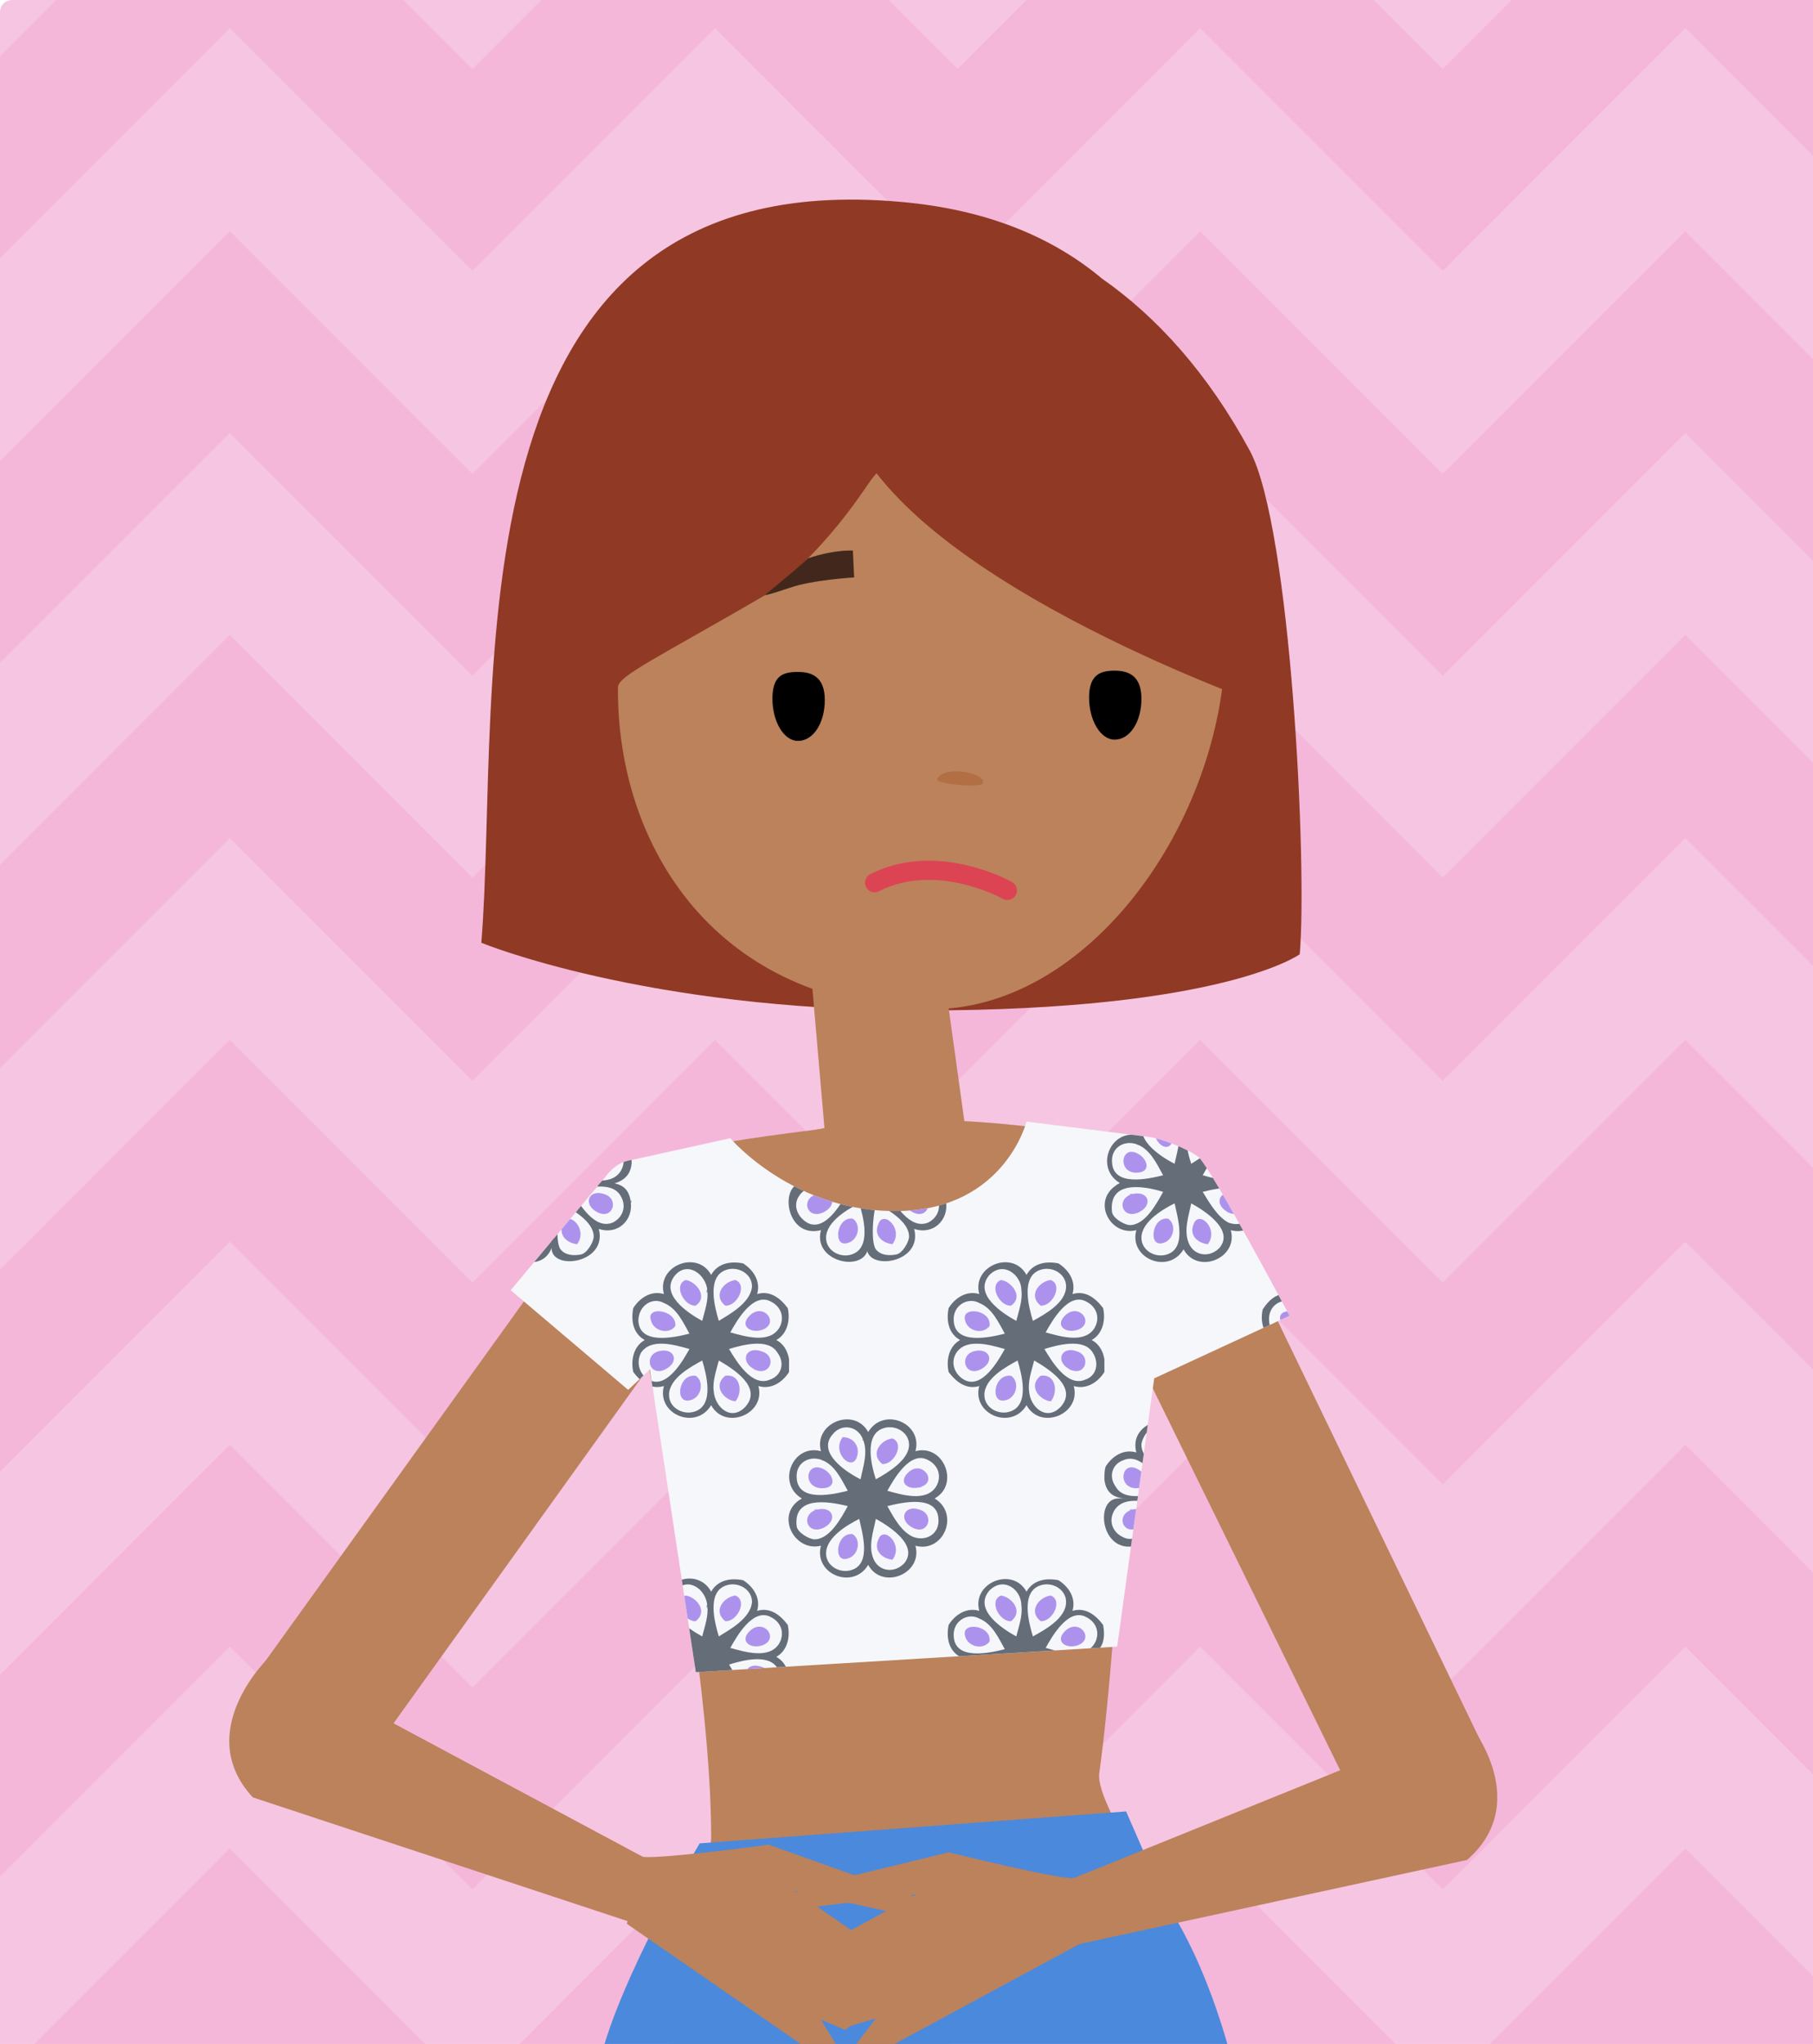 <svg version="1.1" id="IMG_x5F_ACTIVIDAD01" xmlns="http://www.w3.org/2000/svg" xmlns:xlink="http://www.w3.org/1999/xlink" x="0px" y="0px" width="142px" height="160px" viewBox="0 0 142 160" xml:space="preserve"><style type="text/css">.st0{fill:#F6C5E1;} .st1{clip-path:url(#XMLID_18_);} .st2{fill:#F4B7D9;} .st3{fill:#903924;} .st4{fill:#BB825C;} .st5{fill:#B16F43;} .st6{fill:#4B89DC;} .st7{clip-path:url(#XMLID_19_);} .st8{fill:#AD92ED;} .st9{fill:#646D78;} .st10{fill:#42281C;} .st11{fill:none;stroke:#DC4453;stroke-width:1.5;stroke-linecap:round;}</style><g id="XMLID_1363_"><path id="XMLID_2727_" class="st0" d="M142 160H0V1c0-.6.4-1 1-1h141v160z"/><g id="XMLID_1364_"><defs><path id="XMLID_6_" d="M0 0h142v160H0z"/></defs><clipPath id="XMLID_18_"><use xlink:href="#XMLID_6_" overflow="visible"/></clipPath><g id="XMLID_1365_" class="st1"><path id="XMLID_1366_" class="st2" d="M-1 5.4l19-19 19 19 19-19 19 19 19-19 19 19 19-19 19 19-7.9 7.9L132 2.2l-19 19-19-19-19 19-19-19-19 19-19-19-19 19z"/><path id="XMLID_1367_" class="st2" d="M-1 52.9l19-19 19 19 19-19 19 19 19-19 19 19 19-19L143.1 45l7.9-7.9-19-19-19 19-19-19-19 19-19-19-19 19-19-19-19 19z"/><path id="XMLID_1368_" class="st2" d="M-1 116.2l19-19 19 19 19-19 19 19 19-19 19 19 19-19 11.1 11.1 7.9-7.9-19-19-19 19-19-19-19 19-19-19-19 19-19-19-19 19z"/><path id="XMLID_1369_" class="st2" d="M-1 163.7l19-19 19 19 19-19 19 19 19-19 19 19 19-19 19 19-7.9 8-11.1-11.1-19 19-19-19-19 19-19-19-19 19-19-19-19 19z"/><path id="XMLID_1370_" class="st2" d="M-1 84.6l19-19 19 19 19-19 19 19 19-19 19 19 19-19 11.1 11.1 7.9-8-19-19-19 19-19-19-19 19-19-19-19 19-19-19-19 19z"/><path id="XMLID_1371_" class="st2" d="M-1 147.9l19-19 19 19 19-19 19 19 19-19 19 19 19-19 11.1 11.1 7.9-7.9-19-19-19 19-19-19-19 19-19-19-19 19-19-19-19 19z"/></g><g id="XMLID_1372_" class="st1"><g id="XMLID_1373_"><path id="XMLID_1374_" class="st3" d="M70.5 15.8c7 .6 12.1 2.9 15.8 6 4.3 3 8.3 7.4 11.6 13.5 3.2 6 4.5 32.4 3.9 39.4 0 0-6 4.4-29.6 4.4-21.7 0-34.5-5.3-34.5-5.3 1.6-19.7-3.4-61.2 32.8-58z"/><path id="XMLID_2718_" class="st4" d="M89.6 89.6s-12.9-2.7-21.3-1.7c-8.4 1-18.7 2.2-19.9 4.3-.9 1.5 7.3 33.4 7.3 51.7 0 1.3-4.1 19.7-4.1 19.7s41.3-6.1 41.5-7.9c.5-4.2-7.4-14-7-16.9 1.9-13.7 2.7-43.1 3.5-49.2z"/><path id="XMLID_2717_" class="st4" d="M75.8 89.7l-4-28.8h-9.6l2.4 27.7 6.8 8.8z"/><path id="XMLID_2716_" class="st4" d="M60.6 46.2c5.9-5 7.7-9.3 8.2-9.2 14.1 1.5 20.2-3.5 26 11.3.3.7.7 1.3 1.2 1.7v.3C95.8 64.4 85.2 79.2 72.7 79c-16.6-.3-24.4-12.7-24.3-25.2 0-.9 3.1-2.3 12.2-7.6z"/><path id="XMLID_2715_" class="st3" d="M89.8 36.1c.5.5 10.3 19.5 10.3 19.5s-28.4-9.7-33.5-22c-5.1-12.2 16.3-4.6 23.2 2.5z"/><path id="XMLID_2714_" d="M60.5 54.7c0 1.8.9 3.3 2 3.3 1.2 0 2.1-1.4 2.1-3.2 0-1.8-1-2.2-2.1-2.2-1.2 0-2 .3-2 2.1z"/><path id="XMLID_2713_" d="M85.3 54.6c0 1.8.9 3.3 2 3.3 1.2 0 2.1-1.4 2.1-3.2 0-1.8-1-2.2-2.1-2.2s-2 .3-2 2.1z"/><path id="XMLID_2712_" class="st4" d="M79.8 88.3s2.4 7.5-3.5 9.8c-12.4 4.9-18-8.6-16.8-8.8 1.5-.3 9.7-1.9 9.7-1.9l10.6.9z"/><path id="XMLID_2711_" class="st4" d="M48.5 91.5l-28.7 39.9 3.5 8.6 5.3-2 24.9-34.7c0-.1.1-14.3-5-11.8z"/><path id="XMLID_2710_" class="st5" d="M73.4 61c0 .4 3.5.7 3.6.3s-.7-.8-1.7-.9-1.8.2-1.9.6z"/><path id="XMLID_1375_" class="st6" d="M97.5 165.6c-1-4.9-2.8-11.5-6.2-16.7l-3.1-7.1-33.4 2.5s-6.3 10.6-7.8 17c-1.6 6.8 11.2 8.9 24.3 8.8 13.1-.1 26.6-2.5 26.2-4.5z"/><path id="XMLID_2708_" class="st4" d="M96.3 95.6l20.3 42-5.6 7.4-4.5-3.3-19.1-38.9c0-.1 4.7-10.9 8.9-7.2z"/><g id="XMLID_1376_"><defs><path id="XMLID_1527_" d="M49.2 108.8L40 101l7.6-9.1c.5-.6 1.1-1 1.9-1.1l7.7-1.7s5 5.9 13.3 5.7c8.2-.2 9.9-7 9.9-7L90 89c.9.1 3.2 1 3.9 1.6C95 91.7 101 103 101 103l-10.6 4.9-2.9 21-33 2-3.6-23.7-1.7 1.6z"/></defs><use xlink:href="#XMLID_1527_" overflow="visible" fill="#F6F7FA"/><clipPath id="XMLID_19_"><use xlink:href="#XMLID_1527_" overflow="visible"/></clipPath><g id="XMLID_1377_" class="st7"><g id="XMLID_1378_"><g id="XMLID_1379_"><path id="XMLID_1380_" class="st8" d="M90.7 87.8c.9 0 1.4.8 1.1 1.6-.4 1.1-2-.4-1.1-1.6z"/><path id="XMLID_1381_" class="st8" d="M89.1 90.3c.8.4 1.1 1.5-.1 1.5-1.5 0-1.2-2.2.1-1.5z"/></g><g id="XMLID_1382_"><g id="XMLID_1383_"><path id="XMLID_1384_" class="st9" d="M86.5 115.8c.2 1.9 2 1.5 3.4 1.5 1 0 2.8.6 2.8-.6v-4.5c0-1.8-4.4-1.2-3.7 1.5-1-.3-1.9.3-2.4 1.1-.1.3-.1.7-.1 1 .1.6 0-.3 0 0zm2.9-2.7c0-.4.5-1.3 1-1.4.5-.1 1.2-.1 1.6.4.6.7.2 3.7 0 3.6-.9-.4-2.6-1.4-2.6-2.6zm-1.4 1.2c1.4-.6 2.6 1.4 3.2 2.4-1.1.3-3.1.9-3.8-.3-.6-.8-.3-1.8.6-2.1z"/><path id="XMLID_1388_" class="st9" d="M86.5 106.4c-.1-.6-.4-1.2-1-1.5.9-.5 1.1-1.6.9-2.5-.6-.8-1.4-1.4-2.4-1.1.3-1-.3-1.9-1.1-2.4-1-.2-2 0-2.5.9-1.1-2-4.3-.7-3.7 1.5-1-.3-1.9.3-2.4 1.1-.2 1 0 2 .9 2.5-.9.5-1.1 1.6-.9 2.5.6.8 1.4 1.4 2.4 1.1-.6 2.2 2.5 3.5 3.7 1.5 1.1 2 4.3.7 3.7-1.5 1 .3 1.9-.3 2.4-1.1v-1c-.1-.5 0 .4 0 0zm-6.8.1c.3 1 1 3.5-.6 4-.9.3-2-.3-2-1.3 0-1.3 1.7-2.2 2.6-2.7zm-4.8-.6c.8-1.2 2.7-.6 3.8-.3-.5.9-1.8 3.2-3.2 2.4-.7-.4-1.1-1.3-.6-2.1.1-.1 0 0 0 0zm1.8-3.9c1 .4 1.5 1.5 2 2.4-1.2.3-3.9.9-4-1-.1-1.2 1.1-1.9 2-1.4.3.1 0-.1 0 0zm3.3-1c.1.8-.2 1.6-.4 2.4-1.1-.6-3.4-2.1-2.1-3.6 1.1-1.1 2.5 0 2.5 1.2.1.6 0-.2 0 0zm.6 7.9c-.1-.8.2-1.6.4-2.4 1.2.7 3.4 2.1 2.1 3.6-1.1 1.2-2.4.1-2.5-1.2-.1-.5 0 .3 0 0zm.3-5.5c-.3-1-1-3.5.6-4 .9-.3 2 .3 2 1.3 0 1.3-1.7 2.2-2.6 2.7zm4.8.6c-.8 1.2-2.7.6-3.8.3.5-.9 1.8-3.2 3.2-2.4.8.4 1.1 1.3.6 2.1-.1.1 0 0 0 0zm-.7 4c-1.4.6-2.6-1.4-3.2-2.4 1-.3 3.1-.9 3.8.3.5.8.3 1.8-.6 2.1z"/><path id="XMLID_1398_" class="st9" d="M74.1 94.1c-.2-1.9-2-1.5-3.4-1.5-1 0-2.8-.6-2.8.6v4.5c0 1.8 4.4 1.2 3.7-1.5 1.5.5 2.7-.7 2.5-2.1 0-.5.1.3 0 0zm-5.4.1c.8.5 2.5 1.4 2.5 2.6 0 .4-.5 1.3-1 1.4-.5.1-1.2.1-1.6-.4-.5-.7-.1-3.7.1-3.6.2.1-.1 0 0 0zm4 1.5c-1.4.6-2.6-1.4-3.2-2.4 1-.3 3.1-.9 3.8.3.5.8.2 1.7-.6 2.1z"/></g><g id="XMLID_1402_"><path id="XMLID_1403_" class="st8" d="M79.2 102.2c-.9.1-1.8-1.6-.8-2 .8.1 1.8 1.3.8 2-.5.1.4-.3 0 0z"/><path id="XMLID_1404_" class="st8" d="M79.2 107.7c.7.5.4 1.7-.4 1.9-1.3.4-1-2.1.4-1.9.4.3-.5 0 0 0z"/><path id="XMLID_1405_" class="st8" d="M77.5 103.8c-.5.7-1.7.4-1.9-.4-.4-1.2 2.1-.9 1.9.4-.2.4.1-.5 0 0z"/><path id="XMLID_1406_" class="st8" d="M89.1 115c.8.4 1.1 1.5-.1 1.5-1.5 0-1.2-2.2.1-1.5z"/><path id="XMLID_1407_" class="st8" d="M76.2 105.8c1.3-.4 1.8.8.6 1.4-1.2.6-1.7-1-.6-1.4.4-.1-.5.2 0 0z"/><path id="XMLID_1408_" class="st8" d="M69.9 97.4c-.8-.1-1.5-.7-1.1-1.6.4-1.1 2 .4 1.1 1.6-.4-.1.3-.4 0 0z"/><path id="XMLID_1409_" class="st8" d="M71.5 94.9c-1.2-.6-.7-1.9.6-1.4 1.1.4.6 2-.6 1.4-.4-.2.4.2 0 0z"/><path id="XMLID_1410_" class="st8" d="M91.5 95.4c.7.5.4 1.7-.4 1.9-1.2.4-.9-2.1.4-1.9.4.3-.5-.1 0 0z"/><path id="XMLID_1411_" class="st8" d="M88.6 93.5c1.3-.4 1.8.8.6 1.4-1.3.6-1.8-1-.6-1.4.4-.2-.5.1 0 0z"/><path id="XMLID_1412_" class="st8" d="M69.1 114.6c-1-.8-.1-1.9.8-2 1 .4.1 2.1-.8 2-.4-.3.5 0 0 0z"/><path id="XMLID_1413_" class="st8" d="M83.8 107.2c-1.2-.6-.7-1.9.6-1.4 1.1.4.6 2-.6 1.4-.4-.2.5.3 0 0z"/><path id="XMLID_1414_" class="st8" d="M84.4 104.1c-.9.3-1.8-.3-1-1.1 1.1-1.1 2.4.6 1 1.1-.4.1.5-.2 0 0z"/><path id="XMLID_1415_" class="st8" d="M81.5 102.2c-1-.8-.1-1.9.8-2 1 .4.1 2.1-.8 2-.4-.3.4.1 0 0z"/><path id="XMLID_1416_" class="st8" d="M81.5 107.7c1.2-.2 1.4 1.3.8 2-.9-.1-1.8-1.2-.8-2 .4 0-.4.3 0 0z"/><path id="XMLID_1417_" class="st8" d="M72.1 116.4c-.9.3-1.8-.3-1-1.1 1.1-1.1 2.4.7 1 1.1-.5.2.4-.1 0 0z"/></g></g><g id="XMLID_1418_"><g id="XMLID_1419_"><path id="XMLID_1420_" class="st9" d="M81.5 129.7c2 0 5.5.8 4.9-2.5-.6-.8-1.4-1.4-2.4-1.1.3-1-.3-1.9-1.1-2.4-1-.2-2 0-2.5.9-1.1-2-4.3-.7-3.7 1.5-1-.3-1.9.3-2.4 1.1-.2 1 0 2 .9 2.5h6.3zm-4.8-3c1 .4 1.5 1.5 2 2.4-1.2.3-3.9.9-4-1-.1-1.2 1.1-1.9 2-1.4.3.1 0-.1 0 0zm3.3-1c.1.8-.2 1.6-.4 2.4-1.1-.6-3.4-2.1-2.1-3.6 1.1-1.1 2.5-.1 2.5 1.2.1.6 0-.3 0 0zm.9 2.4c-.3-1-1-3.5.6-4 .9-.3 2 .3 2 1.3 0 1.3-1.7 2.2-2.6 2.7zm4.8.6c-.8 1.2-2.7.6-3.8.3.5-.9 1.8-3.2 3.2-2.4.8.4 1.1 1.3.6 2.1-.1.1 0 0 0 0z"/><path id="XMLID_1426_" class="st9" d="M87.6 117.3c-1.9 0-1.4 4.4 1.4 3.7-.7 2.6 3.7 3.4 3.7 1.2v-4.8c-1.7-.1-3.4-.1-5.1-.1zm4.4 1.6c.3 1 1 3.5-.6 4-.9.3-2-.3-2-1.3 0-1.3 1.8-2.3 2.6-2.7zm-4.7-.7c.8-1.2 2.7-.6 3.8-.3-.5.9-1.8 3.2-3.2 2.4-.8-.4-1.1-1.3-.6-2.1 0 0 0 .1 0 0z"/></g><g id="XMLID_1430_"><path id="XMLID_1431_" class="st8" d="M79.2 126.9c-.9.1-1.8-1.6-.8-2 .8.1 1.8 1.2.8 2-.5.1.4-.3 0 0z"/><path id="XMLID_1432_" class="st8" d="M77.5 128.5c-.5.7-1.7.4-1.9-.4-.4-1.2 2.1-.9 1.9.4-.2.4.1-.5 0 0z"/><path id="XMLID_1433_" class="st8" d="M69.9 122.1c-.8-.1-1.5-.7-1.1-1.6.4-1.1 2 .4 1.1 1.6-.4-.1.3-.4 0 0z"/><path id="XMLID_1434_" class="st8" d="M71.5 119.6c-1.2-.6-.7-1.9.6-1.4 1.1.4.6 2-.6 1.4-.4-.2.4.2 0 0z"/><path id="XMLID_1435_" class="st8" d="M88.6 118.2c1.3-.4 1.8.8.6 1.4-1.3.6-1.8-1-.6-1.4.4-.2-.5.1 0 0z"/><path id="XMLID_1436_" class="st8" d="M84.4 128.8c-.9.3-1.8-.3-1-1.1 1.1-1.1 2.4.6 1 1.1-.4.1.5-.2 0 0z"/><path id="XMLID_1437_" class="st8" d="M81.5 126.9c-1-.8-.1-1.9.8-2 1 .4.1 2.1-.8 2-.4-.3.4.1 0 0z"/></g></g><g id="XMLID_1438_"><g id="XMLID_1439_"><path id="XMLID_1440_" class="st9" d="M99.8 105c.8-.4 3.2.1 4.1.1-.5-2.1-3-5.7-5-2.6-.2.9 0 1.9.9 2.5-.1 0-.1-.1 0 0zm1.6-3c1 .4 1.5 1.5 2 2.4-1.2.3-3.9.9-4-1-.1-1.2 1-1.9 2-1.4.3.1 0-.1 0 0z"/><path id="XMLID_1443_" class="st9" d="M89 96.3c-.6 2.2 2.5 3.5 3.7 1.5 1.1 2 4.3.7 3.7-1.5 2.2.6 3.6-2.6 1.5-3.7 2-1.1.7-4.3-1.5-3.7.6-2.2-2.5-3.5-3.6-1.5-1.1-2-4.3-.7-3.6 1.5-2.2-.6-3.5 2.5-1.5 3.7-.1.1-.2.1-.3.2-1.9 1.3-.4 4 1.6 3.5zm.1-6.7c1 .4 1.5 1.5 2 2.4-1.2.3-3.9.9-4-1-.1-1.2 1-1.8 2-1.4.2.1-.1 0 0 0zm3.1-1.6c.4 1 0 2.1-.2 3.1-1.2-.6-3.4-2.1-2.2-3.5.8-.9 2.1-.7 2.4.4.1.2 0-.1 0 0zm1.1 3.1c-.3-.9-1-3.5.6-4 .9-.3 2 .3 2 1.3-.1 1.2-1.8 2.2-2.6 2.7zm4.7.6c-.8 1.2-2.7.6-3.8.3.5-.9 1.8-3.2 3.2-2.4.8.4 1.1 1.3.6 2.1-.1.1 0 0 0 0zm-3.8 1.6c1.2-.3 3.9-.9 4 1 .1 1.2-1 1.8-2 1.4-.9-.5-1.5-1.6-2-2.4zm-1.1 4c-.4-1 0-2.1.2-3.1 1.1.6 3.4 2.1 2.2 3.5-.8.8-2 .6-2.4-.4-.1-.3 0 0 0 0zM92 94.2c.2 1 1 3.5-.6 4-.9.3-2-.3-2-1.3 0-1.3 1.8-2.3 2.6-2.7zm-.9-.9c-.5.9-1.4 2.6-2.6 2.6-.4 0-1.3-.5-1.4-1-.3-2.5 2.4-2.1 4-1.6z"/></g><g id="XMLID_1453_"><path id="XMLID_1454_" class="st8" d="M102.2 103.8c-.5.7-1.7.4-1.9-.4-.4-1.2 2.1-.9 1.9.4-.3.4.1-.5 0 0z"/><path id="XMLID_1455_" class="st8" d="M94.6 97.4c-.8-.1-1.5-.7-1.1-1.6.4-1.1 2 .4 1.1 1.6-.4-.1.3-.4 0 0z"/><path id="XMLID_1456_" class="st8" d="M96.2 94.9c-1.2-.6-.7-1.9.6-1.4 1.1.4.6 2-.6 1.4-.5-.2.4.2 0 0z"/></g></g></g><g id="XMLID_1457_"><g id="XMLID_1458_"><g id="XMLID_1459_"><path id="XMLID_1460_" class="st9" d="M43.3 92.6c-.5 2.1-1 4.1-1.5 6.2 2.5-.3 1.5-4.5 1.5-6.2"/></g></g><g id="XMLID_1462_"><g id="XMLID_1463_"><path id="XMLID_1464_" class="st9" d="M44.2 91.4c-.2.2-1.6 1.3-.6 1.3 2.1 0 6.5 1 5.8-2.5-.6-.8-1.4-1.4-2.4-1.1-1 .7-1.9 1.5-2.8 2.3zm4.4.3c-.8 1.2-2.7.6-3.8.3.5-.9 1.8-3.2 3.2-2.4.8.4 1.1 1.3.6 2.1 0 .1 0 0 0 0z"/></g></g><g id="XMLID_1467_"><g id="XMLID_1468_"><path id="XMLID_1469_" class="st9" d="M61.8 106.4c-.1-.6-.4-1.2-1-1.5.9-.5 1.1-1.6.9-2.5-.6-.8-1.4-1.4-2.4-1.1.3-1-.3-1.9-1.1-2.4-1-.2-2 0-2.5.9-1.1-2-4.3-.7-3.7 1.5-1-.3-1.9.3-2.4 1.1-.2 1 0 2 .9 2.5-.9.5-1.1 1.6-.9 2.5.6.8 1.4 1.4 2.4 1.1-.6 2.2 2.5 3.5 3.7 1.5 1.1 2 4.3.7 3.7-1.5 1 .3 1.9-.3 2.4-1.1v-1c-.1-.5 0 .4 0 0zm-6.8.1c.3 1 1 3.5-.6 4-.9.3-2-.3-2-1.3 0-1.3 1.7-2.2 2.6-2.7zm-4.8-.6c.8-1.2 2.7-.6 3.8-.3-.5.9-1.8 3.2-3.2 2.4-.7-.4-1-1.3-.6-2.1.1-.1 0 0 0 0zM52 102c1 .4 1.5 1.5 2 2.4-1.2.3-3.9.9-4-1 0-1.2 1.1-1.9 2-1.4.3.1 0-.1 0 0zm3.4-1c.1.8-.2 1.6-.4 2.4-1.1-.6-3.4-2.1-2.1-3.6 1-1.1 2.4 0 2.5 1.2 0 .6-.1-.2 0 0zm.5 7.9c-.1-.8.2-1.6.4-2.4 1.2.7 3.4 2.1 2.1 3.6-1.1 1.2-2.4.1-2.5-1.2-.1-.5 0 .3 0 0zm.4-5.5c-.3-1-1-3.5.6-4 .9-.3 2 .3 2 1.3-.1 1.3-1.8 2.2-2.6 2.7zm4.7.6c-.8 1.2-2.7.6-3.8.3.5-.9 1.8-3.2 3.2-2.4.8.4 1.1 1.3.6 2.1-.1.1 0 0 0 0zm-.7 4c-1.4.6-2.6-1.4-3.2-2.4 1-.3 3.1-.9 3.8.3.6.8.3 1.8-.6 2.1z"/><path id="XMLID_1479_" class="st9" d="M49.4 94.1c-.2-1.9-2-1.5-3.4-1.5-1 0-2.8-.6-2.8.6v4.5c0 1.8 4.4 1.2 3.7-1.5 1.5.5 2.7-.7 2.5-2.1 0-.5.1.3 0 0zm-5.4.1c.8.5 2.5 1.4 2.5 2.6 0 .4-.5 1.3-1 1.4-.5.1-1.2.1-1.6-.4-.5-.7-.1-3.7.1-3.6.2.1-.1 0 0 0zm4 1.5c-1.4.6-2.6-1.4-3.2-2.4 1-.3 3.1-.9 3.8.3.5.8.2 1.7-.6 2.1z"/><path id="XMLID_1483_" class="st9" d="M62.9 92.6c-1.9 0-1.4 4.4 1.4 3.7-.7 2.6 3.7 3.4 3.7 1.2v-4.8c-1.7-.1-3.4-.1-5.1-.1zm4.4 1.6c.3 1 1 3.5-.6 4-.9.3-2-.3-2-1.3 0-1.3 1.8-2.3 2.6-2.7zm-4.7-.6c.8-1.2 2.7-.6 3.8-.3-.5.9-1.8 3.2-3.2 2.4-.8-.5-1.1-1.4-.6-2.1.1-.1 0 0 0 0z"/></g><g id="XMLID_1487_"><path id="XMLID_1488_" class="st8" d="M66 112.5c.9 0 1.4.8 1.1 1.6-.4 1.1-2-.4-1.1-1.6z"/><path id="XMLID_1489_" class="st8" d="M54.5 102.2c-.9.1-1.8-1.6-.8-2 .8.1 1.8 1.3.8 2-.5.1.4-.3 0 0z"/><path id="XMLID_1490_" class="st8" d="M54.5 107.7c.7.5.4 1.7-.4 1.9-1.3.4-1-2.1.4-1.9.4.3-.5 0 0 0z"/><path id="XMLID_1491_" class="st8" d="M52.9 103.8c-.5.7-1.7.4-1.9-.4-.5-1.2 2-.9 1.9.4-.3.4 0-.5 0 0z"/><path id="XMLID_1492_" class="st8" d="M64.5 115c.8.4 1.1 1.5-.1 1.5-1.6 0-1.3-2.2.1-1.5z"/><path id="XMLID_1493_" class="st8" d="M51.5 105.8c1.3-.4 1.8.8.6 1.4-1.2.6-1.7-1-.6-1.4.5-.1-.5.2 0 0z"/><path id="XMLID_1494_" class="st8" d="M45.2 97.4c-.8-.1-1.5-.7-1.1-1.6.4-1.1 2 .4 1.1 1.6-.4-.1.3-.4 0 0z"/><path id="XMLID_1495_" class="st8" d="M46.8 94.9c-1.2-.6-.7-1.9.6-1.4 1.1.4.6 2-.6 1.4-.4-.2.4.2 0 0z"/><path id="XMLID_1496_" class="st8" d="M66.8 95.4c.7.5.4 1.7-.4 1.9-1.2.4-.9-2.1.4-1.9.4.3-.5-.1 0 0z"/><path id="XMLID_1497_" class="st8" d="M63.9 93.5c1.3-.4 1.8.8.6 1.4-1.3.6-1.8-1-.6-1.4.4-.2-.5.1 0 0z"/><path id="XMLID_1498_" class="st8" d="M59.1 107.2c-1.2-.6-.7-1.9.6-1.4 1.2.4.6 2-.6 1.4-.4-.2.5.3 0 0z"/><path id="XMLID_1499_" class="st8" d="M59.7 104.1c-.9.3-1.8-.3-1-1.1 1.1-1.1 2.4.6 1 1.1-.4.1.5-.2 0 0z"/><path id="XMLID_1500_" class="st8" d="M56.8 102.2c-1-.8-.1-1.9.8-2 1 .4.1 2.1-.8 2-.4-.3.4.1 0 0z"/><path id="XMLID_1501_" class="st8" d="M56.8 107.7c1.2-.2 1.4 1.3.8 2-.9-.1-1.8-1.2-.8-2 .4 0-.4.3 0 0z"/></g></g><g id="XMLID_1502_"><g id="XMLID_1503_"><path id="XMLID_1504_" class="st9" d="M61.7 132.2c.2-1 0-2-.9-2.5.9-.5 1.1-1.6.9-2.5-.6-.8-1.4-1.4-2.4-1.1.3-1-.3-1.9-1.1-2.4-1-.2-2 0-2.5.9-.8-1.5-2.9-1.3-3.6.2-.3.8 0 1.5.2 2.3.4 1.7.9 3.3 1.3 5 2.2.4 6.5 2.5 8.1.1zm-6.3-6.5c.1.8-.2 1.6-.4 2.4-1.1-.6-3.4-2.1-2.1-3.6 1-1.1 2.4-.1 2.5 1.2 0 .6-.1-.3 0 0zm.9 2.4c-.3-1-1-3.5.6-4 .9-.3 2 .3 2 1.3-.1 1.3-1.8 2.2-2.6 2.7zm4.7.6c-.8 1.2-2.7.6-3.8.3.5-.9 1.8-3.2 3.2-2.4.8.4 1.1 1.3.6 2.1-.1.1 0 0 0 0zm-.7 4c-1.4.6-2.6-1.4-3.2-2.4 1-.3 3.1-.9 3.8.3.6.8.3 1.8-.6 2.1z"/><path id="XMLID_1510_" class="st9" d="M64.3 121c-.6 2.2 2.5 3.5 3.7 1.5 1.1 2 4.3.7 3.7-1.5 2.2.6 3.5-2.5 1.5-3.7 2-1.1.7-4.3-1.5-3.7.6-2.2-2.5-3.5-3.7-1.5-1.1-2-4.3-.7-3.7 1.5-2.2-.6-3.5 2.5-1.5 3.7-.1.1-.2.1-.3.2-1.7 1.3-.2 4 1.8 3.5zm.1-6.7c1 .4 1.5 1.5 2 2.4-1.2.3-3.9.9-4-1-.1-1.2 1-1.8 2-1.4.2.1-.1 0 0 0zm3.2-1.6c.4 1 0 2.1-.2 3.1-1.2-.6-3.4-2.1-2.2-3.5.7-.9 2-.7 2.4.4 0 .2-.1-.1 0 0zm1 3.1c-.3-.9-1-3.5.6-4 .9-.3 2 .3 2 1.3 0 1.2-1.7 2.2-2.6 2.7zm4.7.6c-.8 1.2-2.7.6-3.8.3.5-.9 1.8-3.2 3.2-2.4.8.4 1.1 1.3.6 2.1 0 .1 0 0 0 0zm-3.8 1.5c1.2-.3 3.9-.9 4 1 .1 1.2-1 1.8-2 1.4-.9-.4-1.5-1.5-2-2.4zm-1.1 4.1c-.4-1 0-2.1.2-3.1 1.1.6 3.4 2.1 2.2 3.5-.8.8-2 .6-2.4-.4-.1-.3 0 0 0 0zm-1.1-3.1c.2 1 1 3.5-.6 4-.9.3-2-.3-2-1.3 0-1.3 1.8-2.3 2.6-2.7zm-.9-1c-.5.9-1.4 2.6-2.6 2.6-.4 0-1.3-.5-1.4-1-.3-2.4 2.4-2 4-1.6z"/></g><g id="XMLID_1520_"><path id="XMLID_1521_" class="st8" d="M54.5 126.9c-.9.1-1.8-1.6-.8-2 .8.1 1.8 1.2.8 2-.5.1.4-.3 0 0z"/><path id="XMLID_1522_" class="st8" d="M66.8 120.1c.7.5.4 1.7-.4 1.9-1.2.4-.9-2.1.4-1.9.4.3-.5-.1 0 0z"/><path id="XMLID_1523_" class="st8" d="M63.9 118.2c1.3-.4 1.8.8.6 1.4-1.3.6-1.8-1-.6-1.4.4-.2-.5.1 0 0z"/><path id="XMLID_1524_" class="st8" d="M59.1 131.9c-1.2-.6-.7-1.9.6-1.4 1.2.4.6 2-.6 1.4-.4-.2.5.3 0 0z"/><path id="XMLID_1525_" class="st8" d="M59.7 128.8c-.9.3-1.8-.3-1-1.1 1.1-1.1 2.4.6 1 1.1-.4.1.5-.2 0 0z"/><path id="XMLID_1526_" class="st8" d="M56.8 126.9c-1-.8-.1-1.9.8-2 1 .4.1 2.1-.8 2-.4-.3.4.1 0 0z"/></g></g></g></g></g><path id="XMLID_98_" class="st4" d="M114.9 145.6L84 152.3l-.6-5 31.4-12.7c0-.1 5.5 6.3.1 11z"/><path id="XMLID_28_" class="st4" d="M84.2 147c-.6.3-9.9-2-9.9-2l-11.9 2.9.3 1.5 9.1-1.1-8.3 4.5-.6.9 1.9 1.5 1.4.2-1.2 1.7 1.6 1.5 2-.6-1.6 2.1 1.4.8 16.3-8.8-.5-5.1z"/><path id="XMLID_27_" class="st4" d="M19.8 140.7l30 9.9 1.2-4.9-29.9-16s-6.1 5.8-1.3 11z"/><path id="XMLID_26_" class="st4" d="M50.1 145.3c.6.4 10.1-.9 10.1-.9l11.5 4.1-.5 1.5-9-2 7.8 5.4.4 1-2 1.3-1.4.1 1 1.8-1.8 1.3-1.9-.8 1.4 2.3-1.4.7-15.2-10.5 1-5.3z"/><path id="XMLID_25_" class="st10" d="M63.3 43.7c2.1-.7 3.5-.6 3.5-.6l.1 2.1s-3.3.2-5 .8c-.6.2-1.5.5-2 .6.2-.2 2.1-1.7 3.4-2.9z"/><path id="XMLID_24_" class="st11" d="M78.9 69.7s-5.5-3.1-10.4-.6"/></g></g></g></g></svg>
